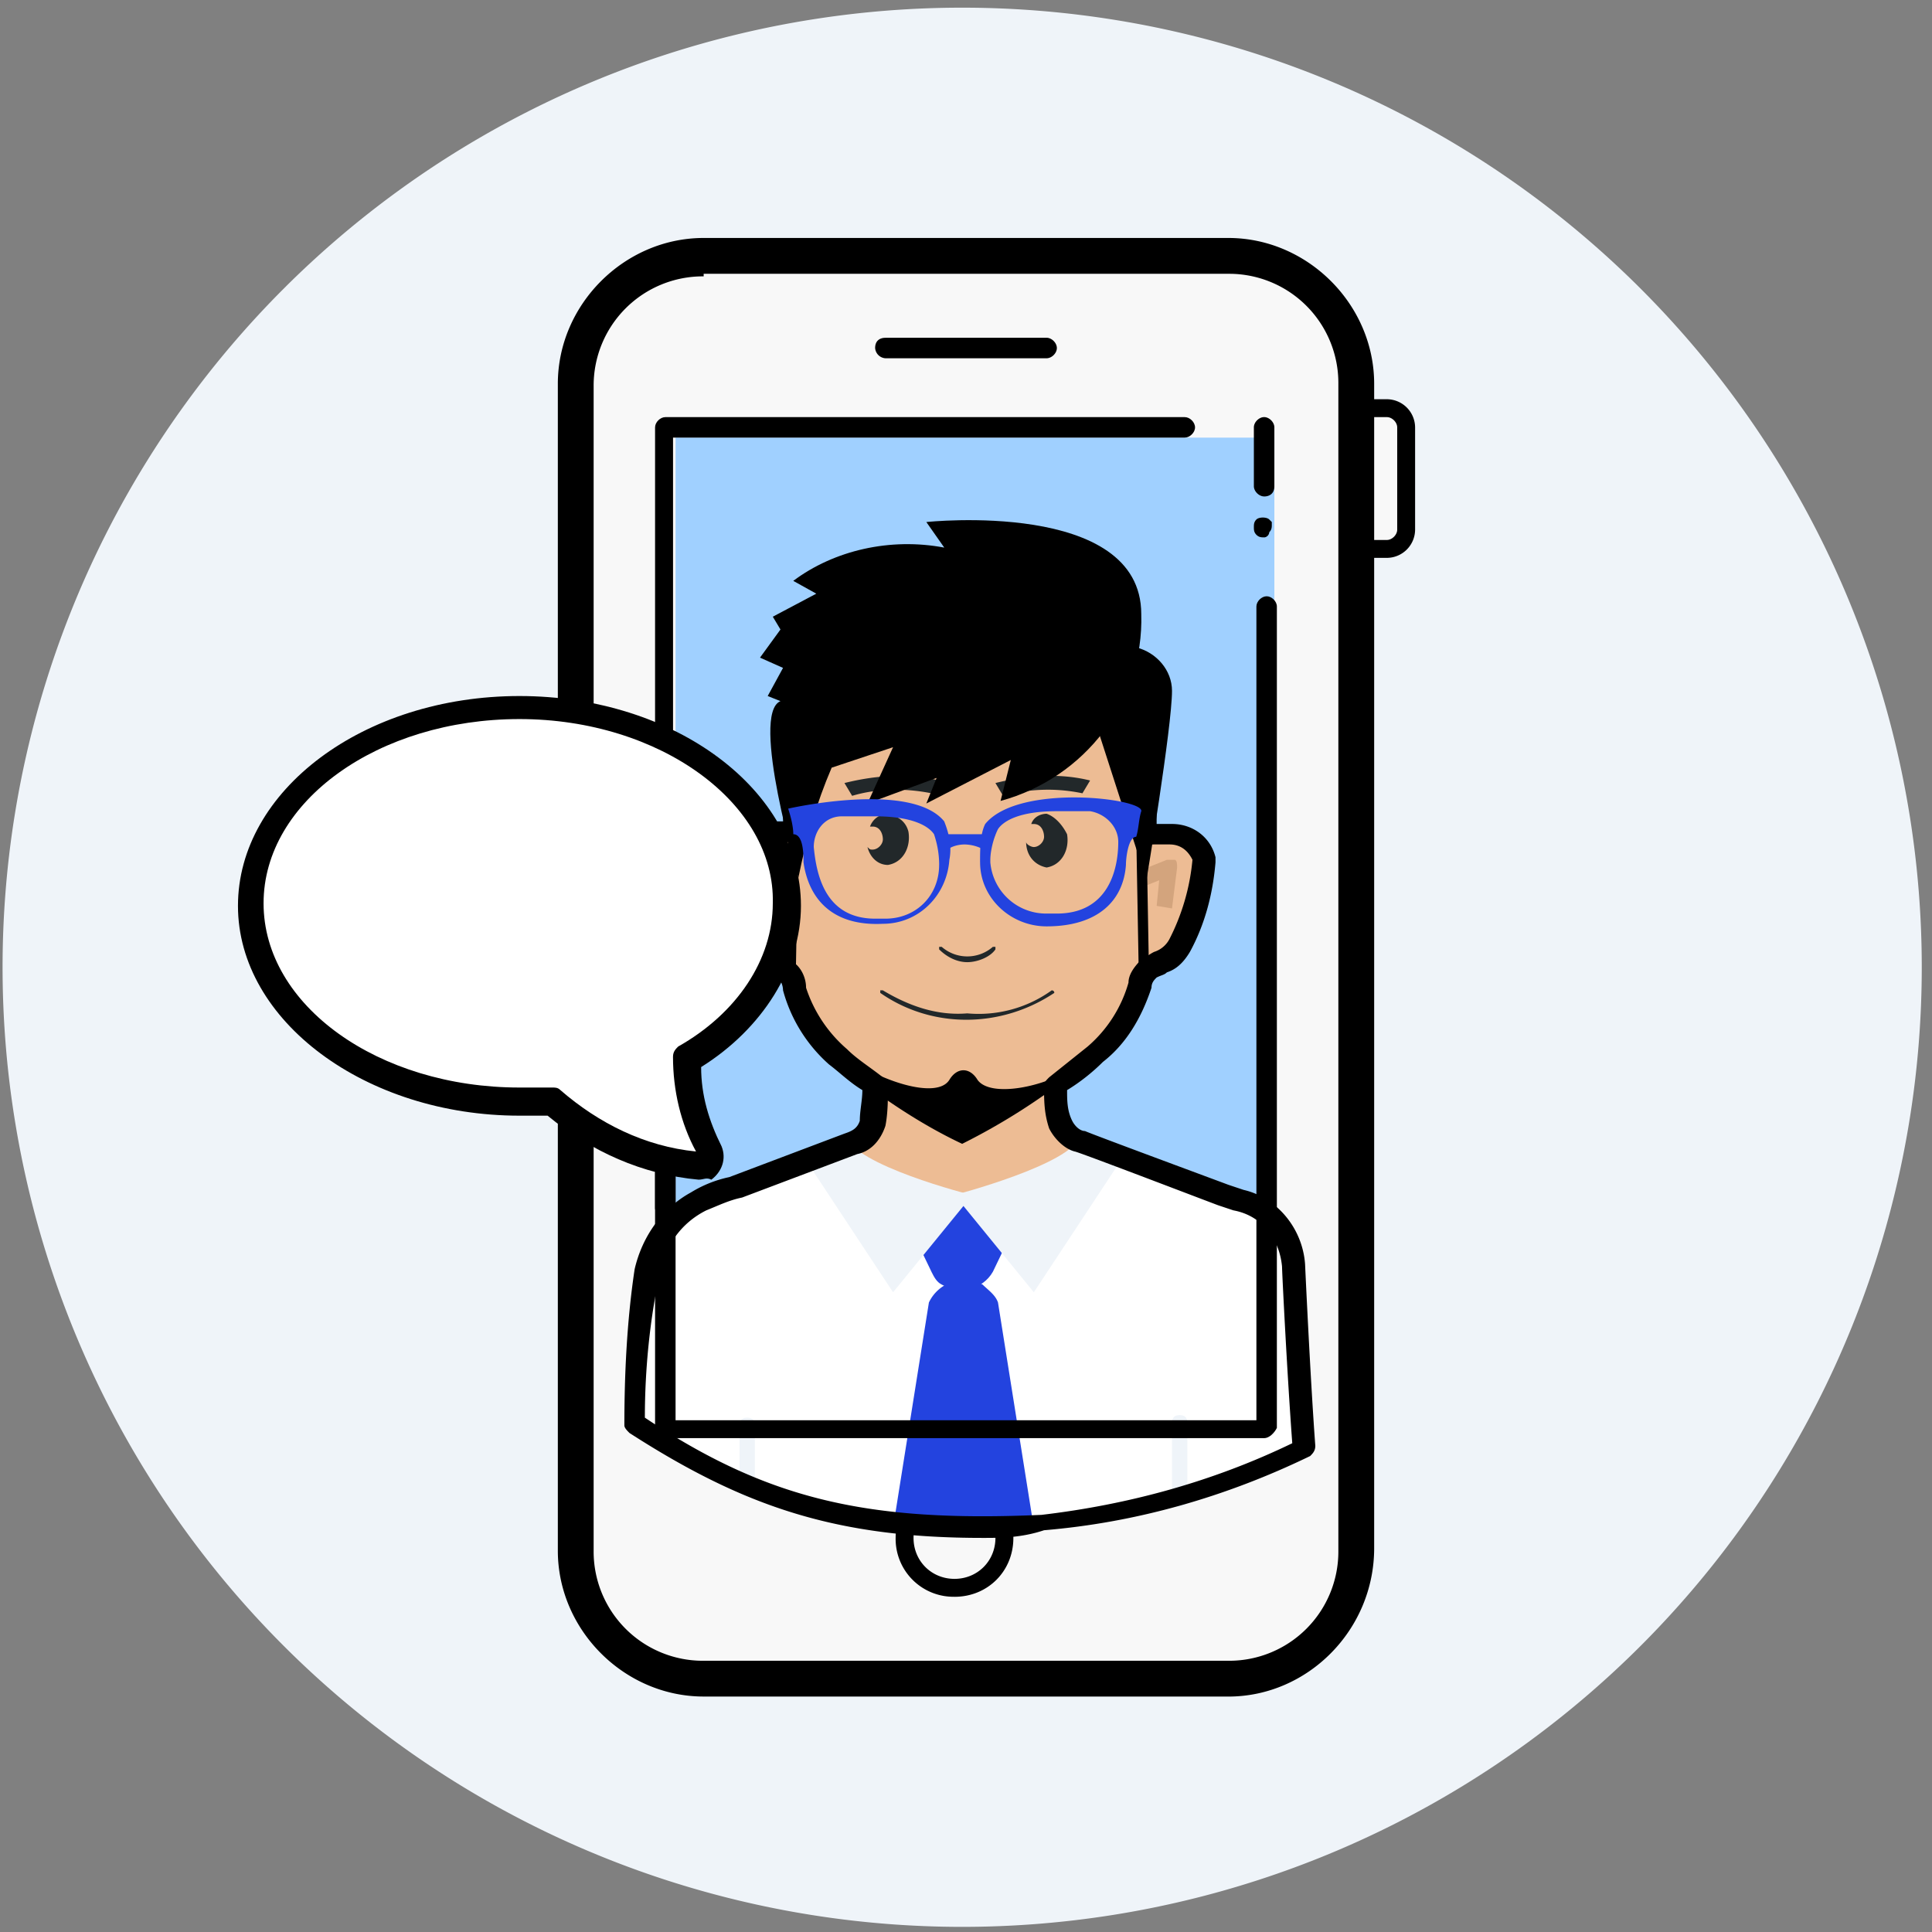 <svg width="64" height="64" fill="none" xmlns="http://www.w3.org/2000/svg"><rect width="100%" height="100%" fill="#808080" stroke="none"/><path d="M7.036 36.96a.763.763 0 100 1.525.763.763 0 000-1.526zm50.013-20.94a.593.593 0 100 1.187.593.593 0 000-1.186z" fill="#fff"/><path d="M31.873.254a31.788 31.788 0 100 63.576 31.788 31.788 0 000-63.576z" fill="#EFF4F9"/><path d="M46.538 14.157v3.39c0 .34-.255.678-.678.678h-.763a.669.669 0 01-.678-.678v-3.39c0-.34.254-.678.678-.678h.762a.67.67 0 01.679.678z" fill="#F8F8F8"/><path d="M45.944 18.48h-.763a.94.94 0 01-.932-.932v-3.39a.94.94 0 01.932-.933h.763a.94.94 0 01.933.932v3.39a.94.94 0 01-.933.933zm-.763-4.662c-.17 0-.339.17-.339.34v3.39c0 .17.17.339.34.339h.762c.17 0 .34-.17.34-.34v-3.39c0-.17-.17-.339-.34-.339h-.763z" fill="#000"/><path d="M23.311 8.477H40.69a4.197 4.197 0 014.238 4.238v38.57a4.197 4.197 0 01-4.238 4.238H23.31a4.197 4.197 0 01-4.238-4.239V12.715c0-2.289 1.865-4.238 4.238-4.238z" fill="#F8F8F8"/><path d="M40.689 56.2H23.31c-2.628 0-4.831-2.203-4.831-4.831V12.715c0-2.628 2.203-4.832 4.831-4.832h17.38c2.628 0 4.831 2.204 4.831 4.832v38.57c0 2.712-2.203 4.916-4.831 4.916zM23.31 9.155a3.618 3.618 0 00-3.645 3.645v38.57a3.618 3.618 0 003.645 3.645h17.38a3.618 3.618 0 003.645-3.645V12.715A3.618 3.618 0 0040.69 9.07H23.31v.084z" fill="#000"/><path d="M42.215 20.43v27.21H22.379V14.497h19.836v5.934z" fill="#A0D0FF"/><path d="M31.619 52.895a1.918 1.918 0 01-1.95-1.95c0-1.101.848-1.949 1.95-1.949 1.102 0 1.95.848 1.95 1.95 0 1.102-.848 1.95-1.95 1.95zm0-3.306c-.763 0-1.357.594-1.357 1.357s.594 1.356 1.357 1.356 1.356-.593 1.356-1.356c0-.763-.593-1.356-1.356-1.356zm-2.29-38.4h5.341c.17 0 .34.17.34.34s-.17.339-.34.339h-5.34a.365.365 0 01-.34-.34c0-.254.17-.338.34-.338zm12.547 5.256c-.17 0-.34-.17-.34-.339v-1.95c0-.17.17-.339.34-.339s.339.17.339.34v1.949c0 .254-.17.34-.34.34zm0 1.356c-.085 0-.17 0-.255-.084-.085-.085-.085-.17-.085-.255 0-.084 0-.17.085-.254.085-.085.34-.085.424 0l.085.085v.085c0 .084 0 .17-.085.254 0 .085-.085.17-.17.17zM22.04 40.35c-.17 0-.34-.17-.34-.34v-1.356c0-.17.17-.339.34-.339s.339.17.339.34v1.356c0 .17-.17.339-.34.339z" fill="#000"/><path d="M42.893 41.96c-.085-1.017-.763-1.95-1.865-2.204l-.17-.085-.339-.17-4.747-1.78c-.339-.084-.593-.338-.678-.593-.085-.508-.17-1.017-.085-1.526-.932.34-1.78.594-2.712.763-1.017.085-3.221-1.271-3.221-1.271s-.085 1.695-.17 2.034c-.085.34-.339.594-.678.594l-3.9 1.356a2.97 2.97 0 00-1.186.508c-.848.51-1.441 1.357-1.695 2.29 0 0-.255 1.78-.255 1.864 0 .254-.085.509-.085.848 4.239 2.882 7.63 3.645 13.479 3.39 3.051-.339 5.933-1.186 8.646-2.458-.17-2.289-.34-3.56-.34-3.56z" fill="#EDBC94"/><path d="M41.028 39.842l-.17-.084-.339-.17c-.423-.17-2.119-.848-3.39-1.272h-.085c-1.356.679-3.306 1.78-5.086 1.78-1.78 0-3.56-.932-5.086-1.78h-.17l-2.373.848a2.972 2.972 0 00-1.187.509c-.848.508-1.441 1.356-1.695 2.288 0 0-.255 1.78-.255 1.865 0 .255-.085 2.967-.085 3.306 4.239 2.882 7.63 3.645 13.479 3.391 3.051-.339 5.933-1.187 8.646-2.458-.085-2.289-.34-6.104-.34-6.104 0-1.017-.847-1.864-1.864-2.119z" fill="#fff"/><path d="M24.752 49.59c-.17 0-.254-.085-.254-.255v-2.119c0-.17.085-.254.254-.254.17 0 .255.084.255.254v2.12c0 .084-.085.254-.255.254zm14.326.339c-.17 0-.254-.085-.254-.255v-2.543c0-.17.085-.254.254-.254.17 0 .255.085.255.254v2.543c0 .17-.085.255-.255.255z" fill="#EFF4F9"/><path d="M33.06 43.147l1.187 7.46h-4.663l1.187-7.46a1.296 1.296 0 011.78-.593c.17.17.424.339.509.593z" fill="#2343DF"/><path d="M30.856 42.129l-1.102-2.29h4.238l-1.102 2.29c-.339.593-1.102.763-1.695.423-.17-.084-.254-.254-.34-.423z" fill="#2343DF"/><path d="M28.059 37.637l-1.272.932 2.797 4.239 2.628-3.222c-.085 0-3.984-1.017-4.153-1.95z" fill="#EFF4F9"/><path d="M35.772 37.637l1.272.932-2.797 4.239-2.628-3.222s3.899-1.017 4.153-1.95z" fill="#EFF4F9"/><path d="M38.655 27.55h-.17c-.508 0-.678.169-.678-.17v-2.967c0-2.374-2.543-4.323-5.68-4.493h-.169c-3.221.17-5.68 2.12-5.68 4.493 0 .084-.084 2.458 0 2.966 0 .34-.169.085-.678.17h-.254c-.509 0-1.017.34-1.102.848.17.932.424 1.865.763 2.797.254.424.593.509 1.017.763.17.17.255.34.34.593.254.848.762 1.611 1.44 2.29.34.338 2.459 2.542 4.324 2.457 1.864-.084 3.984-2.119 4.238-2.458a4.773 4.773 0 001.441-2.204c0-.254.17-.424.34-.593.423-.255.762-.34 1.016-.763.34-.933.594-1.865.763-2.797-.254-.594-.763-.933-1.271-.933z" fill="#EDBC94"/><path d="M32.042 31.873c.34 0 .763-.17.933-.424v-.084h-.085a1.29 1.29 0 01-1.695 0h-.085v.084c.254.255.593.424.932.424zm-1.186-5.594l.254-.424c-1.017-.255-2.12-.17-3.136.084l.254.424c.848-.254 1.78-.254 2.628-.084zm5.001 0l.254-.424c-1.017-.255-2.119-.17-3.136.084l.254.424a5.548 5.548 0 012.628-.084zm-6.442.678a.637.637 0 00-.594.424h.085c.254 0 .34.254.34.423 0 .17-.17.34-.34.34-.085 0-.085 0-.17-.085.085.339.34.593.679.593.508-.085.763-.593.678-1.102-.085-.339-.34-.509-.678-.593zm5.255 0c-.17 0-.424.084-.508.339h.084c.255 0 .34.254.34.424 0 .17-.17.339-.34.339-.084 0-.254-.085-.254-.17 0 .424.255.763.678.848.509-.085.763-.593.678-1.102-.17-.34-.423-.594-.678-.678zm.255 5.934s0-.085 0 0c0-.085 0-.085 0 0 0-.085-.085-.085-.085-.085a4.14 4.14 0 01-2.798.763c-1.017.084-1.95-.255-2.797-.763h-.085v.085c1.696 1.186 3.985 1.186 5.765 0z" fill="#22282A"/><path d="M32.551 50.945c-4.832 0-7.883-1.017-11.698-3.475-.085-.085-.17-.17-.17-.255 0-1.695.085-3.475.34-5.17.254-1.103.932-2.035 1.865-2.544a3.996 3.996 0 011.271-.508l3.815-1.441c.254-.085.424-.17.508-.424 0-.34.085-.678.085-1.017-.424-.255-.763-.594-1.102-.848a5.033 5.033 0 01-1.526-2.458.64.64 0 00-.17-.424c-.084-.085-.169-.17-.338-.17-.255-.17-.594-.339-.763-.678a8.98 8.98 0 01-.763-3.052v-.169c.17-.678.763-1.102 1.44-1.102h.595c0-.509 0-1.61.084-2.543v-.34c0-2.627 2.628-4.83 6.103-4.83h.17c3.39.084 6.018 2.288 6.018 4.916v2.882h.509c.678 0 1.272.424 1.441 1.102v.17c-.085 1.017-.339 2.034-.848 2.966-.254.424-.508.594-.763.678-.084.085-.17.085-.339.17-.084.085-.17.17-.17.339-.338 1.017-.847 1.865-1.61 2.458-.339.34-.763.678-1.186.933 0 .339 0 .678.169 1.017.085.17.254.339.424.339.17.085 4.069 1.526 4.747 1.78l.508.17c1.102.254 1.95 1.271 2.035 2.458 0 0 .17 3.73.339 6.018 0 .17-.085.255-.17.34-2.797 1.356-5.764 2.204-8.815 2.458-.763.254-1.441.254-2.035.254zm-11.19-3.984c4.07 2.713 7.376 3.476 13.14 3.221 2.882-.339 5.68-1.102 8.307-2.373-.17-2.29-.339-5.68-.339-5.85-.085-.932-.678-1.695-1.61-1.864l-.51-.17c-.677-.254-4.661-1.78-4.746-1.78-.34-.085-.678-.424-.848-.763-.17-.508-.17-.932-.17-1.44 0-.086.085-.17.17-.255l1.272-1.017a4.363 4.363 0 001.356-2.12c0-.254.17-.508.424-.762.17-.085.254-.17.424-.255a.868.868 0 00.508-.424 7.208 7.208 0 00.763-2.628c-.17-.339-.424-.508-.763-.508h-.508c-.17 0-.34.085-.509-.085-.17-.17-.17-.339-.17-.424v-3.051c0-2.29-2.373-4.154-5.425-4.239h-.085c-3.051.085-5.425 1.95-5.425 4.154v.339c0 .593-.084 2.289 0 2.712 0 .085 0 .34-.17.424-.169.17-.338.085-.423.085h-.593a.814.814 0 00-.763.593c.085.933.339 1.865.678 2.713.085.17.254.254.509.424.084.085.254.17.423.254.255.17.424.509.424.848a4.542 4.542 0 001.356 2.034c.34.34.763.594 1.187.933.085.085.17.17.17.254 0 .424 0 .933-.085 1.356-.17.509-.509.848-.932.933l-3.815 1.44c-.424.086-.763.255-1.187.425-.848.424-1.356 1.187-1.526 2.034-.339 1.526-.508 3.221-.508 4.832z" fill="#000"/><path d="M38.824 30.093l-.508-.085.084-.848-.423.17-.17-.509.848-.339h.254c.085 0 .085.17.085.255l-.17 1.356zm-13.393-.17l-.17-1.271c0-.085 0-.17.085-.254.085-.085.17-.085.254 0l.848.339-.17.508-.423-.17.084.848h-.508z" fill="#D3A47D"/><path d="M26.194 32.381a.182.182 0 01-.17-.17l.085-4.746c0-.085.084-.17.17-.17.084 0 .169.085.169.17l-.085 4.747c0 .169-.085.169-.17.169zm11.698 0a.182.182 0 01-.17-.17l-.085-4.746c0-.085.085-.17.17-.17.084 0 .17.085.17.17l.084 4.747c0 .084-.085.169-.17.169zm-2.29 2.967c-1.016.678-2.797 1.017-3.22.424-.255-.424-.679-.424-.933 0-.424.678-2.373 0-3.39-.763-.255 0 0 .085-.255.254 1.272 1.017 2.628 1.95 4.069 2.628a21.37 21.37 0 003.73-2.374c-.085-.17.254-.17 0-.17z" fill="#000"/><path d="M37.638 21.445c.678.17 1.186.763 1.186 1.441 0 1.187-.847 6.273-.847 6.273l-1.696-5.255 1.357-2.459z" fill="#000"/><path d="M31.28 18.14l-.594-.847s7.12-.763 7.12 3.051c.086 2.883-1.864 5.426-4.661 6.188l.339-1.356-2.798 1.441.34-.847-2.29.847.848-1.865-2.034.678c-.509 1.187-.848 2.374-1.102 3.646 0 0-1.61-5.426-.594-5.85l-.423-.169.508-.932-.763-.34.678-.932-.254-.424 1.441-.763-.763-.424c1.357-1.017 3.222-1.44 5.002-1.102z" fill="#000"/><path d="M31.28 27.211c-1.102-1.356-5.171-.424-5.171-.424.085.255.17.594.17.848.338 0 .338.678.338.932.17 1.187.933 2.12 2.628 2.035 1.187 0 2.12-.933 2.204-2.12.085-.423 0-.847-.17-1.27zm-.17 1.441c0 1.017-.763 1.78-1.78 1.78h-.339c-1.695 0-1.95-1.525-2.034-2.373 0-.509.339-1.017.932-1.017h1.102c1.271 0 1.78.339 1.95.593.084.254.17.593.17 1.017zm1.357-.085c0 1.187 1.017 2.12 2.203 2.12 1.696 0 2.544-.848 2.628-2.035 0-.254.085-.932.34-.932.084-.255.084-.594.169-.848.085-.424-4.069-.932-5.171.424-.17.339-.17.848-.17 1.271zm.593-1.102c.17-.254.678-.593 1.95-.593h1.102c.508.085.932.509.932 1.017 0 .933-.34 2.374-2.034 2.374h-.34a1.854 1.854 0 01-1.864-1.696v-.084c0-.255.084-.678.254-1.018z" fill="#2343DF"/><path d="M32.72 28.228a1.36 1.36 0 00-.762-.254c-.255 0-.509.085-.678.254-.085-.17-.17-.424-.255-.593h1.95l-.254.593z" fill="#2343DF"/><path d="M22.04 35.01c-.17 0-.34-.17-.34-.339V14.157c0-.17.17-.339.34-.339h17.208c.17 0 .339.17.339.34 0 .169-.17.338-.34.338H22.295v20.26c.085.085-.085.254-.254.254z" fill="#000"/><path d="M41.876 47.64H22.04c-.17 0-.34-.169-.34-.338V34.417c0-.17.17-.34.34-.34s.339.17.339.34v12.63H41.62V20.091c0-.17.17-.339.34-.339.169 0 .338.17.338.339v27.21c-.084.17-.254.34-.423.34z" fill="#000"/><path d="M26.108 30.006c0 1.95-1.186 3.9-3.306 5.087 0 1.017.255 2.034.679 2.966.084.17 0 .424-.17.509-.085 0-.17.085-.254 0a8.14 8.14 0 01-4.747-2.12h-1.102c-4.917 0-8.9-2.966-8.9-6.526 0-3.56 3.983-6.527 8.9-6.527 4.916 0 8.9 2.966 8.9 6.611z" fill="#fff"/><path d="M23.142 39.078c-1.865-.17-3.56-.933-5.002-2.12h-.932c-5.086 0-9.325-3.136-9.325-6.95 0-3.815 4.154-6.951 9.325-6.951 5.17 0 9.324 3.136 9.324 6.95 0 2.035-1.271 4.07-3.306 5.341 0 .933.255 1.78.678 2.628.17.424 0 .848-.339 1.102-.17-.085-.254 0-.423 0zM17.208 23.82c-4.662 0-8.477 2.712-8.477 6.103 0 3.39 3.815 6.103 8.477 6.103h1.102c.085 0 .17 0 .254.085 1.272 1.102 2.797 1.865 4.493 2.034-.509-.932-.763-2.034-.763-3.136 0-.17.085-.254.17-.34 1.95-1.101 3.136-2.881 3.136-4.746.085-3.306-3.73-6.103-8.392-6.103z" fill="#000"/></svg>